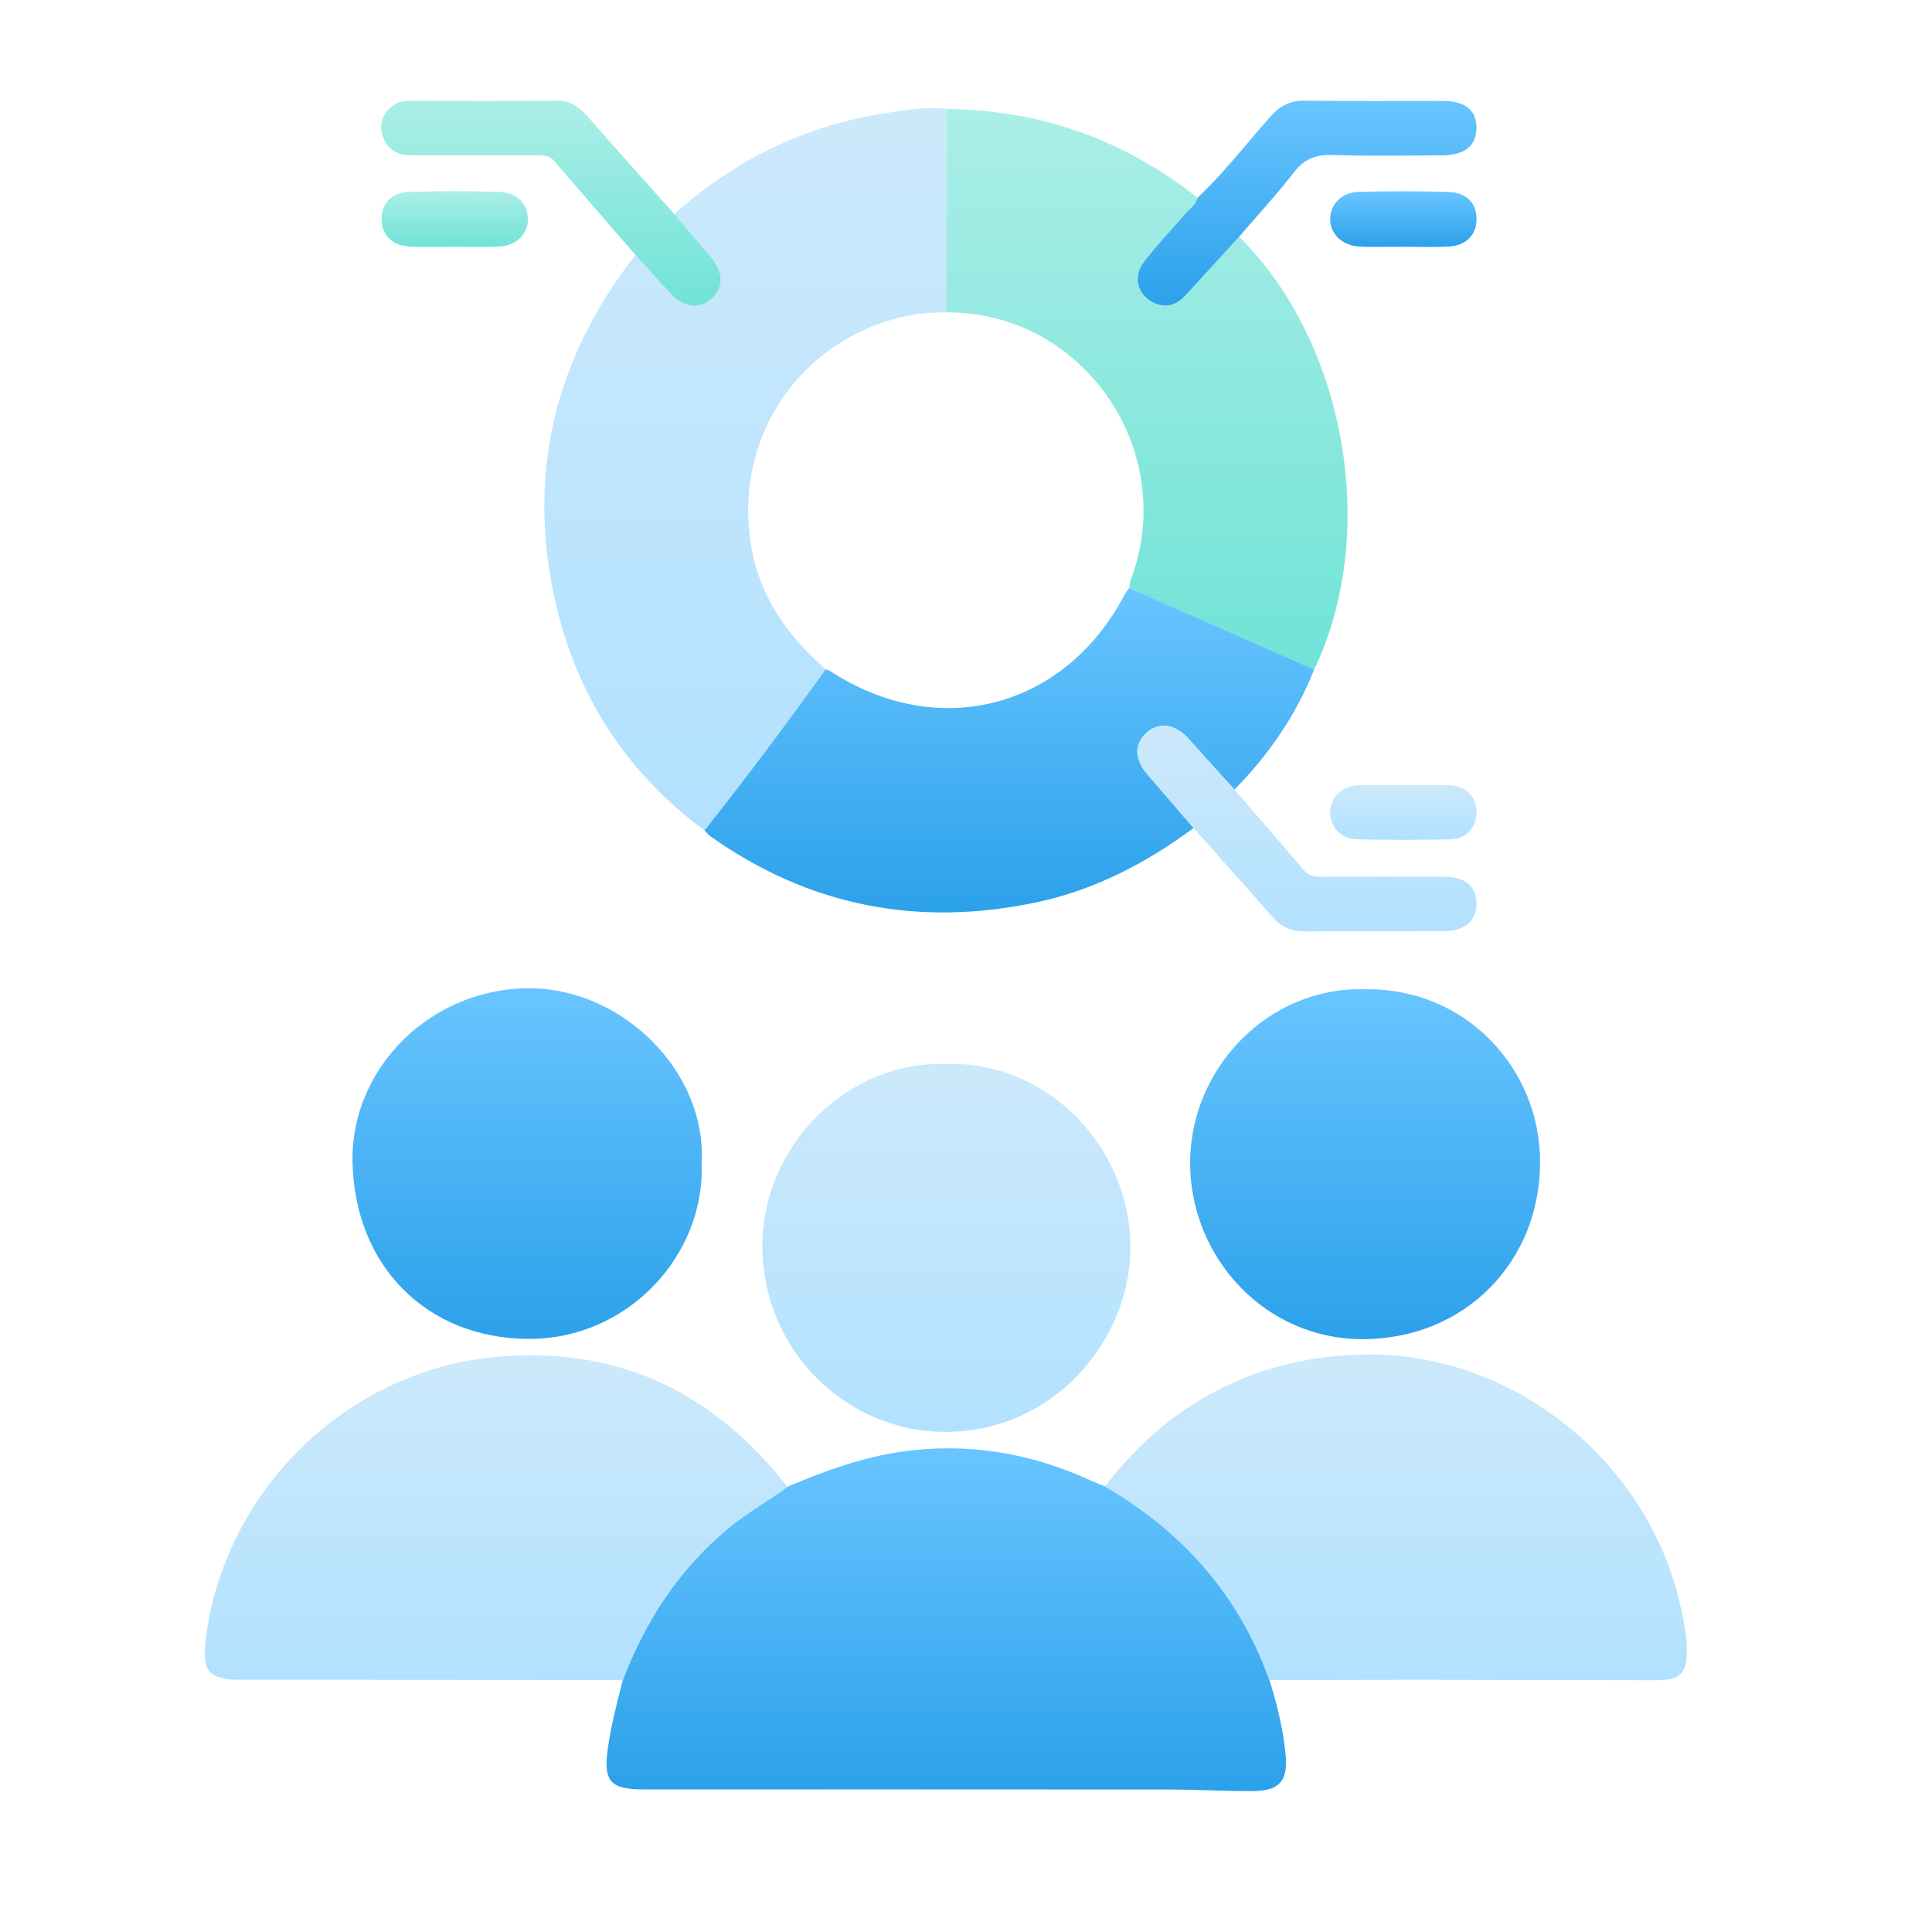 <svg width="48" height="48" viewBox="0 0 48 48" fill="none" xmlns="http://www.w3.org/2000/svg">
<g clip-path="url(#clip0_196_3175)">
<path d="M27.454 36.931C27.339 36.882 27.222 36.838 27.108 36.786C25.609 36.098 24.051 35.834 22.405 36.066C21.407 36.207 20.482 36.549 19.566 36.938C19.081 37.293 18.553 37.587 18.087 37.974C16.866 38.988 16.037 40.268 15.474 41.736C15.368 42.154 15.258 42.57 15.176 42.993C15.149 43.134 15.124 43.275 15.104 43.419C14.984 44.254 15.149 44.458 16.001 44.458C20.326 44.458 24.65 44.456 28.975 44.46C29.69 44.46 30.405 44.501 31.121 44.499C31.788 44.496 32.004 44.251 31.94 43.583C31.879 42.954 31.727 42.342 31.54 41.74C30.782 39.623 29.385 38.05 27.457 36.93L27.454 36.931Z" fill="url(#paint0_linear_196_3175)"/>
<path d="M17.658 7.438C17.352 7.696 16.976 7.632 16.633 7.261C16.348 6.954 16.07 6.642 15.789 6.331C14.285 8.258 13.509 10.362 13.524 12.637C13.524 12.639 13.524 12.64 13.524 12.643C13.526 12.925 13.539 13.21 13.565 13.498C13.609 13.981 13.688 14.472 13.802 14.969C13.903 15.406 14.027 15.827 14.176 16.234C14.822 17.995 15.931 19.471 17.503 20.631C18.54 19.323 19.536 17.983 20.512 16.627C19.754 15.965 19.155 15.205 18.84 14.273C18.768 14.058 18.711 13.833 18.669 13.6C18.188 10.845 19.912 8.414 22.503 7.854C22.835 7.783 23.168 7.762 23.504 7.76C23.507 6.075 23.511 4.389 23.513 2.704C23.196 2.669 22.882 2.689 22.57 2.727C22.383 2.75 22.197 2.78 22.01 2.809C20.008 3.114 18.261 3.968 16.752 5.318C17.051 5.668 17.351 6.016 17.648 6.367C17.988 6.771 17.989 7.158 17.656 7.437L17.658 7.438Z" fill="url(#paint1_linear_196_3175)"/>
<path d="M41.73 39.809C40.88 36.208 37.471 33.528 33.776 33.654C32.803 33.686 31.893 33.863 31.054 34.179C30.846 34.257 30.646 34.346 30.447 34.442C30.27 34.527 30.095 34.618 29.924 34.717C28.995 35.254 28.169 35.992 27.453 36.932C29.382 38.052 30.779 39.625 31.537 41.742C32.759 41.74 33.981 41.734 35.203 41.734C37.184 41.736 39.165 41.742 41.146 41.745C41.771 41.745 41.927 41.565 41.909 40.93C41.897 40.547 41.815 40.179 41.728 39.81L41.73 39.809Z" fill="url(#paint2_linear_196_3175)"/>
<path d="M18.085 37.975C18.551 37.587 19.079 37.295 19.564 36.939C17.703 34.554 15.283 33.417 12.252 33.719C8.574 34.085 5.56 37.064 5.111 40.734C5.014 41.528 5.192 41.733 5.982 41.733C9.145 41.735 12.309 41.736 15.473 41.739C16.035 40.27 16.863 38.989 18.085 37.976V37.975Z" fill="url(#paint3_linear_196_3175)"/>
<path d="M23.504 7.761C23.933 7.758 24.344 7.81 24.735 7.909C24.832 7.934 24.929 7.961 25.023 7.993C25.213 8.054 25.397 8.126 25.575 8.209C25.753 8.293 25.924 8.386 26.088 8.489C27.98 9.672 28.958 12.115 28.095 14.404C28.072 14.468 28.068 14.54 28.056 14.609C29.587 15.285 31.117 15.96 32.649 16.636C33.864 14.107 33.706 10.807 32.429 8.202C32.376 8.093 32.321 7.986 32.264 7.88C32.15 7.667 32.028 7.46 31.898 7.261C31.768 7.059 31.632 6.865 31.488 6.678C31.271 6.396 31.037 6.13 30.788 5.882C30.347 6.366 29.907 6.852 29.462 7.332C29.258 7.553 29.016 7.666 28.712 7.543C28.278 7.367 28.125 6.902 28.418 6.516C28.737 6.095 29.108 5.712 29.453 5.308C29.561 5.183 29.714 5.091 29.754 4.914C29.189 4.467 28.601 4.088 27.989 3.778C27.981 3.774 27.975 3.77 27.967 3.765C26.602 3.076 25.118 2.724 23.515 2.706C23.512 4.391 23.508 6.077 23.506 7.762L23.504 7.761Z" fill="url(#paint4_linear_196_3175)"/>
<path d="M23.51 26.437C21.087 26.341 18.944 28.432 18.941 30.954C18.939 33.499 20.974 35.565 23.475 35.575C26.15 35.587 28.089 33.319 28.085 30.979C28.08 28.499 26.021 26.351 23.51 26.436V26.437Z" fill="url(#paint5_linear_196_3175)"/>
<path d="M28.489 18.202C28.793 17.93 29.201 17.989 29.52 18.344C29.902 18.77 30.286 19.192 30.67 19.617C31.521 18.75 32.2 17.768 32.65 16.634C31.119 15.958 29.588 15.283 28.056 14.607C28.017 14.663 27.97 14.716 27.939 14.776C26.453 17.608 23.311 18.424 20.628 16.674C20.594 16.652 20.552 16.643 20.514 16.627C19.538 17.983 18.542 19.322 17.504 20.631C17.54 20.668 17.573 20.71 17.611 20.746C17.623 20.757 17.637 20.768 17.651 20.779C20.106 22.517 22.813 23.037 25.741 22.42C27.188 22.115 28.471 21.447 29.654 20.572C29.271 20.127 28.89 19.681 28.506 19.238C28.181 18.863 28.175 18.483 28.489 18.202Z" fill="url(#paint6_linear_196_3175)"/>
<path d="M29.568 28.867C29.555 31.224 31.422 33.287 33.882 33.271C36.399 33.255 38.256 31.353 38.263 28.885C38.27 26.514 36.38 24.541 33.925 24.578C31.52 24.501 29.582 26.53 29.568 28.867Z" fill="url(#paint7_linear_196_3175)"/>
<path d="M13.126 33.264C15.607 33.278 17.522 31.177 17.432 28.901C17.561 26.628 15.479 24.585 13.211 24.554C10.722 24.521 8.711 26.528 8.758 28.865C8.81 31.45 10.595 33.251 13.124 33.264H13.126Z" fill="url(#paint8_linear_196_3175)"/>
<path d="M10.236 3.86C11.262 3.859 12.289 3.86 13.315 3.86C13.481 3.86 13.64 3.847 13.773 4.003C14.439 4.783 15.115 5.556 15.787 6.332C16.068 6.642 16.348 6.953 16.631 7.262C16.974 7.634 17.35 7.697 17.657 7.439C17.989 7.159 17.988 6.772 17.649 6.369C17.352 6.018 17.052 5.67 16.753 5.32C16.033 4.512 15.311 3.707 14.597 2.893C14.393 2.659 14.176 2.5 13.845 2.502C12.635 2.513 11.426 2.507 10.218 2.506C10.046 2.506 9.882 2.524 9.741 2.637C9.49 2.837 9.416 3.101 9.513 3.393C9.624 3.728 9.893 3.86 10.236 3.859V3.86Z" fill="url(#paint9_linear_196_3175)"/>
<path d="M29.519 18.344C29.201 17.989 28.793 17.931 28.488 18.202C28.173 18.483 28.181 18.861 28.505 19.238C28.888 19.682 29.27 20.127 29.652 20.572C30.305 21.306 30.963 22.036 31.609 22.775C31.828 23.026 32.081 23.143 32.417 23.14C33.568 23.13 34.718 23.14 35.869 23.134C36.397 23.132 36.688 22.874 36.684 22.437C36.678 22.017 36.4 21.785 35.883 21.784C34.872 21.781 33.862 21.782 32.851 21.784C32.679 21.784 32.529 21.776 32.4 21.625C31.828 20.95 31.246 20.286 30.669 19.617C30.285 19.192 29.9 18.77 29.519 18.344Z" fill="url(#paint10_linear_196_3175)"/>
<path d="M29.752 4.913C29.713 5.09 29.559 5.182 29.452 5.307C29.107 5.711 28.737 6.092 28.416 6.515C28.123 6.902 28.277 7.366 28.711 7.542C29.016 7.665 29.257 7.552 29.461 7.331C29.906 6.849 30.345 6.365 30.787 5.881C31.244 5.348 31.721 4.831 32.151 4.276C32.412 3.938 32.707 3.836 33.121 3.851C34.02 3.882 34.92 3.862 35.819 3.86C36.39 3.858 36.685 3.618 36.682 3.168C36.68 2.733 36.399 2.509 35.842 2.508C34.703 2.506 33.564 2.517 32.426 2.501C32.053 2.495 31.795 2.631 31.553 2.907C31.33 3.16 31.114 3.418 30.895 3.675C30.531 4.103 30.162 4.527 29.752 4.914V4.913Z" fill="url(#paint11_linear_196_3175)"/>
<path d="M10.174 4.768C9.724 4.782 9.476 5.054 9.48 5.449C9.483 5.839 9.742 6.104 10.184 6.126C10.275 6.131 10.365 6.133 10.457 6.134C10.729 6.138 11.002 6.13 11.277 6.13C11.641 6.13 12.005 6.141 12.369 6.127C12.823 6.111 13.118 5.828 13.115 5.438C13.114 5.066 12.837 4.776 12.401 4.765C11.659 4.746 10.917 4.745 10.174 4.767V4.768Z" fill="url(#paint12_linear_196_3175)"/>
<path d="M35.991 4.769C35.25 4.747 34.507 4.748 33.765 4.766C33.334 4.777 33.054 5.068 33.048 5.438C33.042 5.814 33.354 6.111 33.796 6.128C33.883 6.132 33.971 6.134 34.059 6.134C34.322 6.136 34.584 6.131 34.846 6.131C35.224 6.131 35.603 6.145 35.98 6.127C36.422 6.106 36.68 5.841 36.684 5.451C36.688 5.053 36.444 4.784 35.991 4.769Z" fill="url(#paint13_linear_196_3175)"/>
<path d="M34.896 19.508C34.531 19.508 34.167 19.508 33.803 19.508C33.774 19.508 33.746 19.508 33.719 19.51C33.322 19.54 33.05 19.811 33.048 20.178C33.046 20.543 33.315 20.844 33.712 20.853C34.483 20.87 35.253 20.87 36.023 20.853C36.428 20.844 36.681 20.563 36.683 20.183C36.684 19.783 36.421 19.521 35.988 19.509C35.623 19.498 35.259 19.506 34.896 19.506V19.508Z" fill="url(#paint14_linear_196_3175)"/>
</g>
<defs>
<linearGradient id="paint0_linear_196_3175" x1="23.51" y1="35.983" x2="23.51" y2="44.499" gradientUnits="userSpaceOnUse">
<stop stop-color="#68C5FF"/>
<stop offset="1" stop-color="#2BA1EA"/>
</linearGradient>
<linearGradient id="paint1_linear_196_3175" x1="18.518" y1="2.686" x2="18.518" y2="20.631" gradientUnits="userSpaceOnUse">
<stop stop-color="#CCE9FB"/>
<stop offset="1" stop-color="#B2E1FF"/>
</linearGradient>
<linearGradient id="paint2_linear_196_3175" x1="34.682" y1="33.649" x2="34.682" y2="41.745" gradientUnits="userSpaceOnUse">
<stop stop-color="#CCE9FB"/>
<stop offset="1" stop-color="#B2E1FF"/>
</linearGradient>
<linearGradient id="paint3_linear_196_3175" x1="12.326" y1="33.671" x2="12.326" y2="41.739" gradientUnits="userSpaceOnUse">
<stop stop-color="#CCE9FB"/>
<stop offset="1" stop-color="#B2E1FF"/>
</linearGradient>
<linearGradient id="paint4_linear_196_3175" x1="28.492" y1="2.706" x2="28.492" y2="16.636" gradientUnits="userSpaceOnUse">
<stop stop-color="#ABEEE7"/>
<stop offset="1" stop-color="#70E3D6"/>
</linearGradient>
<linearGradient id="paint5_linear_196_3175" x1="23.513" y1="26.434" x2="23.513" y2="35.575" gradientUnits="userSpaceOnUse">
<stop stop-color="#CCE9FB"/>
<stop offset="1" stop-color="#B2E1FF"/>
</linearGradient>
<linearGradient id="paint6_linear_196_3175" x1="25.077" y1="14.607" x2="25.077" y2="22.669" gradientUnits="userSpaceOnUse">
<stop stop-color="#68C5FF"/>
<stop offset="1" stop-color="#2BA1EA"/>
</linearGradient>
<linearGradient id="paint7_linear_196_3175" x1="33.916" y1="24.576" x2="33.916" y2="33.271" gradientUnits="userSpaceOnUse">
<stop stop-color="#68C5FF"/>
<stop offset="1" stop-color="#2BA1EA"/>
</linearGradient>
<linearGradient id="paint8_linear_196_3175" x1="13.097" y1="24.554" x2="13.097" y2="33.264" gradientUnits="userSpaceOnUse">
<stop stop-color="#68C5FF"/>
<stop offset="1" stop-color="#2BA1EA"/>
</linearGradient>
<linearGradient id="paint9_linear_196_3175" x1="13.688" y1="2.502" x2="13.688" y2="7.595" gradientUnits="userSpaceOnUse">
<stop stop-color="#ABEEE7"/>
<stop offset="1" stop-color="#70E3D6"/>
</linearGradient>
<linearGradient id="paint10_linear_196_3175" x1="32.47" y1="18.032" x2="32.47" y2="23.14" gradientUnits="userSpaceOnUse">
<stop stop-color="#CCE9FB"/>
<stop offset="1" stop-color="#B2E1FF"/>
</linearGradient>
<linearGradient id="paint11_linear_196_3175" x1="32.474" y1="2.501" x2="32.474" y2="7.593" gradientUnits="userSpaceOnUse">
<stop stop-color="#68C5FF"/>
<stop offset="1" stop-color="#2BA1EA"/>
</linearGradient>
<linearGradient id="paint12_linear_196_3175" x1="11.297" y1="4.75" x2="11.297" y2="6.135" gradientUnits="userSpaceOnUse">
<stop stop-color="#ABEEE7"/>
<stop offset="1" stop-color="#70E3D6"/>
</linearGradient>
<linearGradient id="paint13_linear_196_3175" x1="34.866" y1="4.752" x2="34.866" y2="6.136" gradientUnits="userSpaceOnUse">
<stop stop-color="#68C5FF"/>
<stop offset="1" stop-color="#2BA1EA"/>
</linearGradient>
<linearGradient id="paint14_linear_196_3175" x1="34.865" y1="19.503" x2="34.865" y2="20.866" gradientUnits="userSpaceOnUse">
<stop stop-color="#CCE9FB"/>
<stop offset="1" stop-color="#B2E1FF"/>
</linearGradient>
<clipPath id="clip0_196_3175">
<rect width="36.825" height="42" fill="white" transform="translate(5.088 2.5)"/>
</clipPath>
</defs>
</svg>
